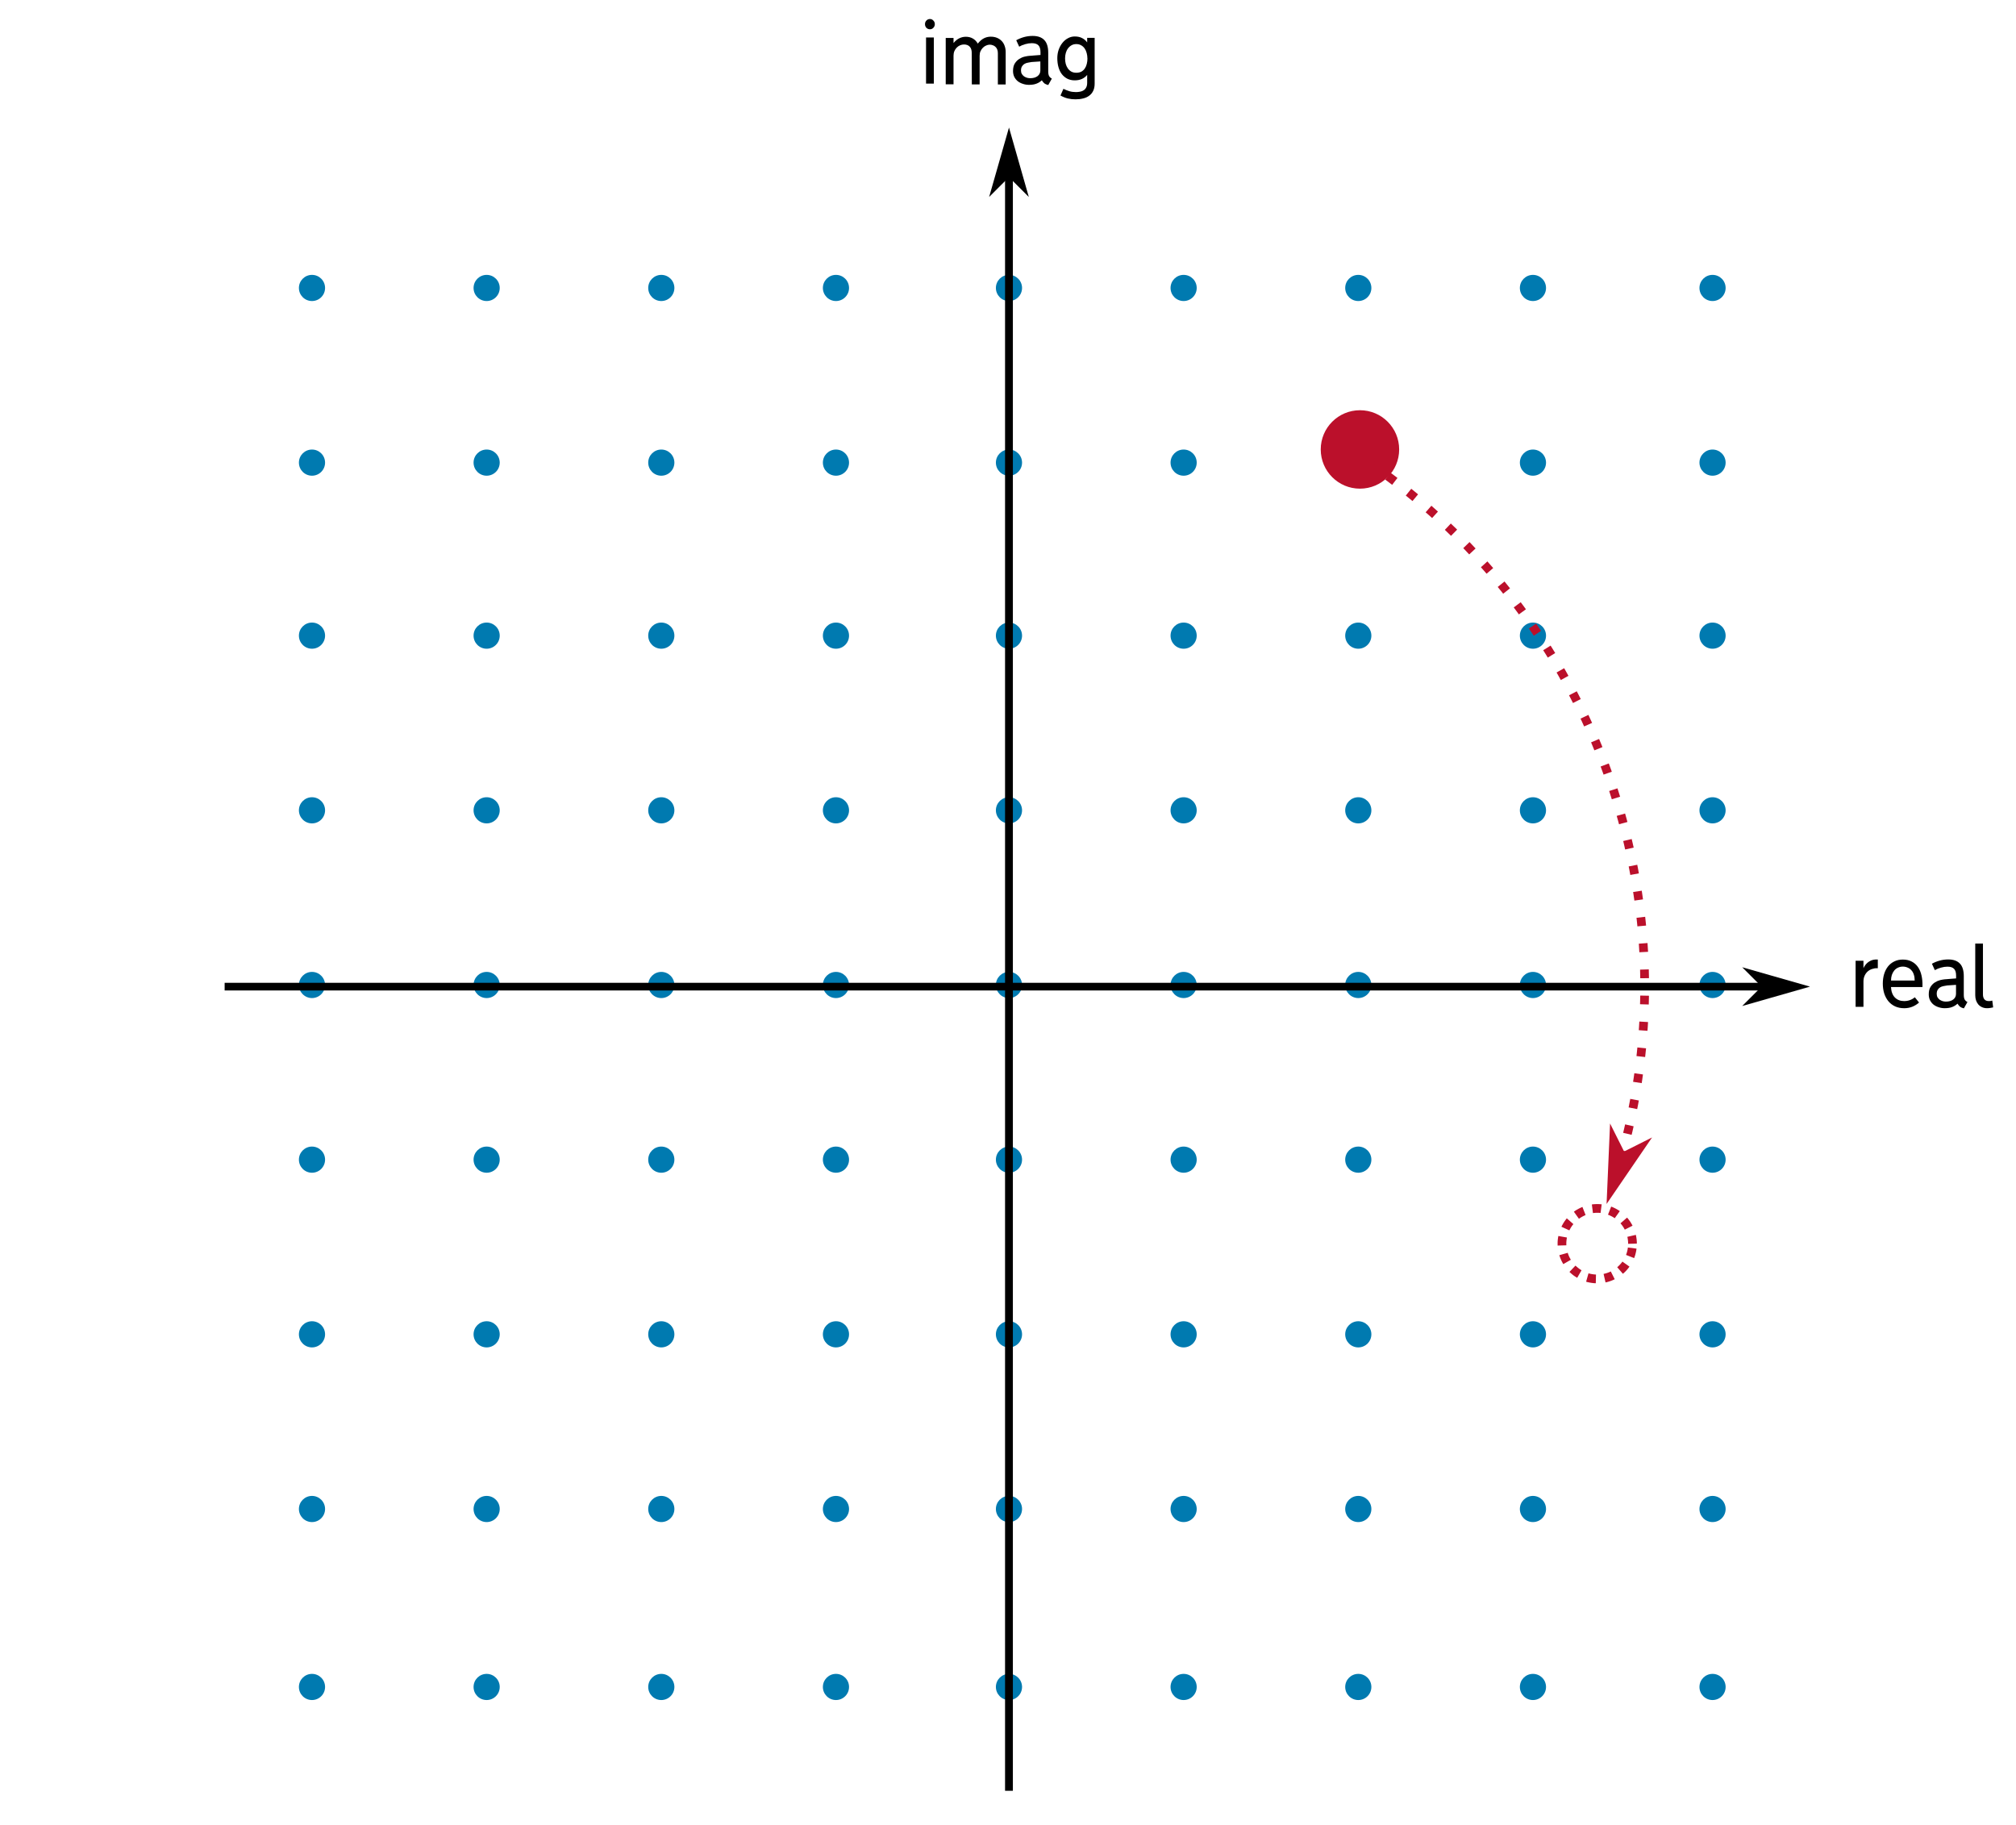 <?xml version="1.0" encoding="UTF-8"?>
<svg width="25.985em" height="23.519em" version="1.1" viewBox="0 0 122.35 110.74" xmlns="http://www.w3.org/2000/svg">
 <g transform="translate(-6.066 -7.625)" fill="#007ab0" stroke-width=".198">
  <circle cx="67.3" cy="67.4" r=".794"/>
  <circle cx="56.8" cy="67.4" r=".794"/>
  <circle cx="56.8" cy="56.8" r=".794"/>
  <circle cx="67.3" cy="56.8" r=".794"/>
  <circle cx="77.9" cy="56.8" r=".794"/>
  <circle cx="77.9" cy="67.4" r=".794"/>
  <circle cx="77.9" cy="78" r=".794"/>
  <circle cx="67.3" cy="78" r=".794"/>
  <circle cx="56.8" cy="78" r=".794"/>
  <circle cx="35.6" cy="67.4" r=".794"/>
  <circle cx="25" cy="67.4" r=".794"/>
  <circle cx="25" cy="56.8" r=".794"/>
  <circle cx="35.6" cy="56.8" r=".794"/>
  <circle cx="46.2" cy="56.8" r=".794"/>
  <circle cx="46.2" cy="67.4" r=".794"/>
  <circle cx="46.2" cy="78" r=".794"/>
  <circle cx="35.6" cy="78" r=".794"/>
  <circle cx="25" cy="78" r=".794"/>
  <circle cx="35.6" cy="35.7" r=".794"/>
  <circle cx="25" cy="35.7" r=".794"/>
  <circle cx="25" cy="25.1" r=".794"/>
  <circle cx="35.6" cy="25.1" r=".794"/>
  <circle cx="46.2" cy="25.1" r=".794"/>
  <circle cx="46.2" cy="35.7" r=".794"/>
  <circle cx="46.2" cy="46.2" r=".794"/>
  <circle cx="35.6" cy="46.2" r=".794"/>
  <circle cx="25" cy="46.2" r=".794"/>
  <circle cx="67.3" cy="35.7" r=".794"/>
  <circle cx="56.8" cy="35.7" r=".794"/>
  <circle cx="56.8" cy="25.1" r=".794"/>
  <circle cx="67.3" cy="25.1" r=".794"/>
  <circle cx="77.9" cy="25.1" r=".794"/>
  <circle cx="77.9" cy="35.7" r=".794"/>
  <circle cx="77.9" cy="46.2" r=".794"/>
  <circle cx="67.3" cy="46.2" r=".794"/>
  <circle cx="56.8" cy="46.2" r=".794"/>
  <circle cx="99.1" cy="35.7" r=".794"/>
  <circle cx="88.5" cy="35.7" r=".794"/>
  <circle cx="88.5" cy="25.1" r=".794"/>
  <circle cx="99.1" cy="25.1" r=".794"/>
  <circle cx="110" cy="25.1" r=".794"/>
  <circle cx="110" cy="35.7" r=".794"/>
  <circle cx="110" cy="46.2" r=".794"/>
  <circle cx="99.1" cy="46.2" r=".794"/>
  <circle cx="88.5" cy="46.2" r=".794"/>
  <circle cx="99.1" cy="67.4" r=".794"/>
  <circle cx="88.5" cy="67.4" r=".794"/>
  <circle cx="88.5" cy="56.8" r=".794"/>
  <circle cx="99.1" cy="56.8" r=".794"/>
  <circle cx="110" cy="56.8" r=".794"/>
  <circle cx="110" cy="67.4" r=".794"/>
  <circle cx="110" cy="78" r=".794"/>
  <circle cx="99.1" cy="78" r=".794"/>
  <circle cx="88.5" cy="78" r=".794"/>
  <circle cx="99.1" cy="99.2" r=".794"/>
  <circle cx="88.5" cy="99.2" r=".794"/>
  <circle cx="88.5" cy="88.6" r=".794"/>
  <circle cx="99.1" cy="88.6" r=".794"/>
  <circle cx="110" cy="88.6" r=".794"/>
  <circle cx="110" cy="99.2" r=".794"/>
  <circle cx="110" cy="110" r=".794"/>
  <circle cx="99.1" cy="110" r=".794"/>
  <circle cx="88.5" cy="110" r=".794"/>
  <circle cx="67.3" cy="99.2" r=".794"/>
  <circle cx="56.8" cy="99.2" r=".794"/>
  <circle cx="56.8" cy="88.6" r=".794"/>
  <circle cx="67.3" cy="88.6" r=".794"/>
  <circle cx="77.9" cy="88.6" r=".794"/>
  <circle cx="77.9" cy="99.2" r=".794"/>
  <circle cx="77.9" cy="110" r=".794"/>
  <circle cx="67.3" cy="110" r=".794"/>
  <circle cx="56.8" cy="110" r=".794"/>
  <circle cx="35.6" cy="99.2" r=".794"/>
  <circle cx="25" cy="99.2" r=".794"/>
  <circle cx="25" cy="88.6" r=".794"/>
  <circle cx="35.6" cy="88.6" r=".794"/>
  <circle cx="46.2" cy="88.6" r=".794"/>
  <circle cx="46.2" cy="99.2" r=".794"/>
  <circle cx="46.2" cy="110" r=".794"/>
  <circle cx="35.6" cy="110" r=".794"/>
  <circle cx="25" cy="110" r=".794"/>
 </g>
 <g transform="translate(-6.066 -7.625)">
  <path d="m19.699 67.268v0.465h95.301v-0.465z" color="#000000" style="-inkscape-stroke:none"/>
  <g fill-rule="evenodd">
   <path d="m113.15 67.5-0.926 0.926 3.241-0.926-3.241-0.926z" color="#000000" stroke-width=".185pt" style="-inkscape-stroke:none"/>
   <path d="m111.8 66.324 1.176 1.176-1.176 1.176 4.115-1.176zm0.85 0.5 2.365 0.676-2.365 0.676 0.676-0.676-0.088-0.088z" color="#000000" style="-inkscape-stroke:none"/>
  </g>
 </g>
 <g transform="translate(-6.066 -7.625)">
  <path d="m67.062 16.301v100h0.475v-100z" color="#000000" style="-inkscape-stroke:none"/>
  <g fill-rule="evenodd">
   <path d="m67.3 18.196 0.948 0.948-0.948-3.318-0.948 3.318z" color="#000000" stroke-width=".19pt" style="-inkscape-stroke:none"/>
   <path d="m67.301 15.365-1.205 4.213 1.205-1.203 1.203 1.203zm0 0.922 0.691 2.422-0.691-0.691-0.693 0.693z" color="#000000" style="-inkscape-stroke:none"/>
  </g>
 </g>
 <circle cx="82.535" cy="27.275" r="2.38" fill="#bb102b" stroke-width=".529"/>
 <g transform="translate(-6.066 -7.625)">
  <path d="m89.15 35.383-0.301 0.436 0.332 0.229 0.102 0.07 0.305-0.432-0.104-0.074zm1.301 0.924-0.314 0.426 0.02 0.014 0.318 0.24 0.08 0.062 0.322-0.42-0.082-0.064-0.324-0.242zm1.264 0.979-0.332 0.414 0.029 0.023 0.307 0.25 0.07 0.059 0.338-0.406-0.07-0.061-0.312-0.254zm1.221 1.031-0.348 0.398 0.031 0.027 0.295 0.26 0.066 0.061 0.355-0.391-0.068-0.062-0.299-0.266zm1.18 1.078-0.363 0.385 0.025 0.023 0.281 0.273 0.07 0.066 0.371-0.377-0.07-0.068-0.287-0.275zm1.133 1.127-0.379 0.369 0.018 0.016 0.268 0.283 0.076 0.08 0.387-0.361-0.078-0.082-0.271-0.287zm1.086 1.172-0.393 0.354 2e-3 2e-3 0.256 0.293 0.086 0.1 0.402-0.346-0.09-0.102-0.26-0.297zm1.039 1.219-0.412 0.332 0.232 0.285 0.098 0.127 0.416-0.33-0.102-0.127zm0.984 1.258-0.424 0.316 0.199 0.268 0.113 0.156 0.428-0.312-0.115-0.158zm0.934 1.299-0.438 0.299 0.168 0.244 0.129 0.191 0.439-0.295-0.129-0.193zm0.879 1.334-0.449 0.281 0.137 0.217 0.141 0.23 0.451-0.275-0.143-0.234zm0.822 1.371-0.459 0.262 0.105 0.184 0.152 0.275 0.463-0.258-0.154-0.277zm0.766 1.402-0.469 0.244 0.076 0.146 0.164 0.322 0.471-0.24-0.164-0.324zm0.707 1.432-0.479 0.227 0.051 0.105 0.158 0.348 0.01 0.021 0.484-0.215-0.012-0.025-0.162-0.352zm0.648 1.461-0.486 0.205 0.025 0.062 0.146 0.354 0.027 0.07 0.49-0.197-0.027-0.072-0.148-0.357zm0.588 1.486-0.494 0.186 6e-3 0.018 0.131 0.357 0.041 0.117 0.5-0.176-0.043-0.121-0.133-0.363zm0.527 1.51-0.504 0.162 0.107 0.334 0.053 0.168 0.504-0.156-0.053-0.17zm0.463 1.529-0.51 0.143 0.082 0.289 0.059 0.219 0.51-0.137-0.059-0.223zm0.4 1.547-0.514 0.121 0.057 0.244 0.06 0.27 0.518-0.115-0.062-0.273zm0.338 1.562-0.52 0.102 0.039 0.197 0.059 0.32 0.52-0.096-0.059-0.324zm0.273 1.574-0.523 0.08 0.023 0.152 0.053 0.369 0.523-0.074-0.053-0.371zm0.207 1.584-0.525 0.061 0.012 0.107 0.039 0.383 2e-3 0.029 0.527-0.047-2e-3 -0.033-0.041-0.389zm0.143 1.592-0.527 0.039 4e-3 0.066 0.023 0.385 4e-3 0.07 0.529-0.027-4e-3 -0.074-0.025-0.389zm0.076 1.598-0.527 0.016v0.029l8e-3 0.387 2e-3 0.107 0.529-0.006-2e-3 -0.111-8e-3 -0.391zm-0.518 1.59-8e-3 0.385-4e-3 0.141 0.529 0.016 4e-3 -0.143 8e-3 -0.389zm-0.055 1.576-0.021 0.357-0.012 0.168 0.527 0.037 0.014-0.172 0.021-0.359zm-0.119 1.572-0.033 0.334-0.021 0.189 0.525 0.059 0.021-0.193 0.035-0.336zm-0.184 1.565-0.045 0.318-0.031 0.203 0.523 0.08 0.031-0.205 0.045-0.322zm-0.248 1.557-0.059 0.311-0.039 0.207 0.518 0.102 0.043-0.211 0.057-0.312zm-0.312 1.547-0.07 0.307-0.049 0.205 0.514 0.123 0.051-0.207 0.07-0.311zm-0.377 1.531-0.086 0.314-0.053 0.191 0.508 0.145 0.057-0.195 0.086-0.318zm-0.438 1.514-0.105 0.332-0.055 0.17 0.502 0.164 0.057-0.172 0.105-0.336z" color="#000000" fill="#bb102b" stroke-dasharray="0.529, 1.058" style="-inkscape-stroke:none"/>
  <g fill="#bb102b" fill-rule="evenodd">
   <path d="m104.57 77.692-0.67-1.338-0.166 3.848 2.174-3.179z" color="#000000" stroke-width=".212pt" style="-inkscape-stroke:none"/>
   <path d="m103.78 75.805-0.211 4.885 2.76-4.037-1.697 0.852zm0.234 1.098 0.49 0.979 0.977-0.488-1.588 2.324z" color="#000000" style="-inkscape-stroke:none"/>
  </g>
 </g>
 <path d="m96.935 73.07-0.123 0.004-0.123 0.008-0.08 0.012 0.066 0.523 0.068-0.008 0.094-0.008 0.098-2e-3 0.098 2e-3 0.094 0.008 0.01 2e-3 0.068-0.525-0.023-0.004-0.123-0.008zm0.846 0.154-0.193 0.492 0.078 0.029 0.082 0.039 0.082 0.041 0.078 0.045 0.076 0.049 0.014 0.01 0.307-0.43-0.025-0.02-0.098-0.062-0.1-0.057-0.104-0.053-0.107-0.049zm-1.744 0.02-0.037 0.016-0.107 0.049-0.104 0.053-0.1 0.057-0.098 0.062-0.072 0.053 0.307 0.43 0.06-0.043 0.076-0.049 0.078-0.045 0.082-0.041 0.082-0.039 0.025-0.01zm2.709 0.648-0.4 0.348 0.037 0.041 0.057 0.072 0.051 0.072 0.049 0.076 0.045 0.08 0.023 0.041 0.471-0.24-0.029-0.055-0.057-0.1-0.062-0.098-0.068-0.094-0.07-0.092zm-3.658 0.043-8e-3 0.01-0.07 0.092-0.068 0.094-0.062 0.098-0.057 0.1-0.055 0.104-6e-3 0.014 0.482 0.219v-2e-3l0.043-0.08 0.045-0.08 0.049-0.076 0.051-0.072 0.057-0.07zm4.191 1.004-0.516 0.119 0.01 0.039 0.016 0.092 0.012 0.094 8e-3 0.096 2e-3 0.104 0.529-0.014-2e-3 -0.117-0.01-0.123-0.016-0.119-0.021-0.119zm-4.703 0.068-0.018 0.102-0.016 0.119-0.01 0.123-2e-3 0.123 2e-3 0.113 0.529-0.014-2e-3 -0.1 2e-3 -0.096 8e-3 -0.096 0.012-0.094 0.016-0.088zm4.221 0.699-8e-3 0.055-0.016 0.092-0.021 0.09-0.025 0.09-0.029 0.086-0.014 0.037 0.492 0.193 0.018-0.049 0.039-0.111 0.031-0.113 0.027-0.117 0.021-0.117 8e-3 -0.068zm-3.654 0.322-0.508 0.145 4e-3 0.016 0.039 0.111 0.043 0.109 0.047 0.107 0.055 0.104 0.053 0.094 0.459-0.264-0.047-0.082-0.043-0.082-0.037-0.082-0.033-0.086-0.029-0.086zm3.32 0.533-0.023 0.035-0.057 0.07-0.059 0.068-0.062 0.064-0.065 0.062-0.049 0.043 0.346 0.398 0.059-0.051 0.084-0.078 0.078-0.084 0.076-0.088 0.07-0.09 0.031-0.045zm-2.848 0.244-0.365 0.383 0.068 0.064 0.088 0.076 0.09 0.072 0.096 0.066 0.098 0.062 0.029 0.018 0.264-0.459-0.019-0.012-0.076-0.047-0.072-0.053-0.072-0.057-0.068-0.059zm2.144 0.354-0.012 0.006-0.082 0.037-0.086 0.033-0.086 0.029-0.09 0.025-0.082 0.02 0.119 0.516 0.096-0.021 0.113-0.033 0.111-0.037 0.109-0.043 0.107-0.049 0.021-0.012zm-1.353 0.113-0.145 0.51 0.072 0.021 0.117 0.025 0.119 0.021 0.119 0.016 0.123 0.01h0.037l0.012-0.529h-0.023l-0.094-0.008-0.094-0.012-0.094-0.016-0.09-0.021z" color="#000000" fill="#bb102b" stroke-dasharray="0.529, 0.529" stroke-dashoffset="1.85" style="-inkscape-stroke:none"/>
 <g transform="translate(-6.066 -7.625)" stroke-width=".265" aria-label="imag">
  <path d="m62.8 9.09q0 0.128-0.089 0.222-0.084 0.089-0.207 0.089-0.128 0-0.217-0.089-0.084-0.094-0.084-0.222 0-0.128 0.084-0.217 0.089-0.094 0.217-0.094 0.123 0 0.207 0.094 0.089 0.089 0.089 0.217zm-0.059 3.61h-0.474v-2.8h0.474z"/>
  <path d="m67.1 10.8v1.95h-0.474v-1.9q0-0.133-0.04-0.227-0.04-0.099-0.109-0.158-0.064-0.064-0.158-0.094-0.089-0.035-0.188-0.035-0.104 0-0.212 0.049-0.109 0.044-0.198 0.133t-0.148 0.212q-0.054 0.123-0.054 0.277v1.74h-0.474l-0.005-1.91q0-0.252-0.123-0.38-0.123-0.133-0.346-0.133-0.123 0-0.237 0.049t-0.202 0.138q-0.089 0.089-0.143 0.212-0.054 0.123-0.054 0.277v1.74h-0.474v-2.81h0.474v0.306q0.173-0.207 0.356-0.291 0.188-0.089 0.39-0.089 0.237 0 0.42 0.104 0.188 0.104 0.306 0.311 0.183-0.227 0.37-0.321 0.193-0.099 0.415-0.099 0.212 0 0.38 0.069t0.286 0.193q0.119 0.123 0.178 0.296 0.064 0.173 0.064 0.38z"/>
  <path d="m69.9 12.4-0.217 0.385q-0.143-0.035-0.227-0.094-0.079-0.064-0.163-0.193-0.138 0.133-0.321 0.202-0.183 0.074-0.454 0.074-0.193 0-0.37-0.059-0.173-0.054-0.311-0.158-0.133-0.109-0.212-0.262-0.079-0.158-0.079-0.361 0-0.286 0.109-0.459 0.114-0.178 0.267-0.272 0.153-0.099 0.316-0.138 0.168-0.04 0.277-0.049 0.059-0.005 0.138-0.01 0.084-0.01 0.173-0.015 0.094-0.01 0.193-0.015 0.099-0.01 0.193-0.015v-0.168q0-0.296-0.128-0.42-0.123-0.128-0.4-0.128-0.188 0-0.395 0.059-0.202 0.054-0.37 0.153l-0.178-0.39q0.222-0.123 0.474-0.193 0.252-0.069 0.519-0.069 0.474 0 0.711 0.252 0.237 0.247 0.237 0.77v1.13q0 0.188 0.054 0.286 0.054 0.094 0.168 0.153zm-0.696-0.509v-0.538q-0.158 0.01-0.301 0.02-0.138 0.005-0.227 0.015-0.114 0.015-0.227 0.04-0.114 0.02-0.207 0.074-0.094 0.054-0.153 0.153-0.059 0.094-0.059 0.252 0 0.123 0.054 0.212 0.054 0.084 0.133 0.143 0.084 0.054 0.183 0.084 0.099 0.025 0.188 0.025 0.282 0 0.449-0.128 0.168-0.128 0.168-0.351z"/>
  <path d="m72.5 12.7q0 0.262-0.089 0.44-0.089 0.183-0.247 0.296-0.153 0.114-0.365 0.163-0.212 0.054-0.459 0.054-0.252 0-0.474-0.054-0.217-0.054-0.44-0.178l0.178-0.405q0.183 0.089 0.361 0.143 0.183 0.054 0.395 0.054 0.133 0 0.257-0.025 0.123-0.02 0.217-0.084 0.099-0.064 0.153-0.173 0.059-0.109 0.059-0.282v-0.479q-0.128 0.158-0.321 0.247-0.193 0.084-0.43 0.084-0.257 0-0.454-0.099-0.198-0.104-0.336-0.282-0.133-0.178-0.202-0.425-0.069-0.247-0.069-0.543 0-0.262 0.079-0.499 0.084-0.242 0.227-0.42 0.143-0.183 0.336-0.286 0.193-0.109 0.42-0.109 0.267 0 0.454 0.104 0.188 0.099 0.296 0.257v-0.277h0.454zm-0.44-1.53q0-0.168-0.044-0.326-0.04-0.158-0.123-0.277-0.084-0.123-0.212-0.193-0.128-0.074-0.296-0.074-0.163 0-0.291 0.074-0.123 0.069-0.212 0.188-0.089 0.119-0.133 0.277-0.044 0.158-0.044 0.331t0.04 0.331q0.044 0.158 0.128 0.277 0.084 0.119 0.212 0.193 0.128 0.069 0.301 0.069 0.183 0 0.311-0.069 0.128-0.074 0.207-0.193 0.084-0.123 0.119-0.277 0.04-0.158 0.04-0.331z"/>
 </g>
 <g transform="translate(-6.066 -7.625)" stroke-width=".264">
  <path d="m120.03 66.382h-0.044q-0.158-0.005-0.31 0.049-0.148 0.049-0.266 0.153-0.113 0.103-0.182 0.256-0.069 0.153-0.069 0.349v1.536h-0.477v-2.796h0.477v0.448q0.123-0.266 0.349-0.404 0.226-0.143 0.522-0.118z"/>
  <path d="m122.74 67.46v0.064h-1.91q0.02 0.413 0.236 0.635 0.217 0.217 0.561 0.217 0.374 0 0.65-0.231l0.256 0.32q-0.182 0.162-0.413 0.256-0.231 0.089-0.487 0.089-0.31 0-0.556-0.113-0.241-0.113-0.409-0.315-0.162-0.202-0.251-0.472-0.084-0.276-0.084-0.596 0-0.31 0.079-0.576 0.084-0.271 0.236-0.463 0.158-0.197 0.384-0.305 0.226-0.113 0.512-0.113 0.32 0 0.546 0.123 0.231 0.118 0.379 0.335 0.148 0.212 0.212 0.507 0.069 0.295 0.059 0.64zm-0.472-0.33q0-0.207-0.054-0.364-0.049-0.158-0.148-0.261-0.093-0.108-0.231-0.162-0.133-0.059-0.29-0.059t-0.29 0.064q-0.133 0.059-0.226 0.172-0.093 0.113-0.148 0.271-0.049 0.153-0.049 0.34z"/>
  <path d="m125.47 68.435-0.217 0.384q-0.143-0.034-0.226-0.094-0.079-0.064-0.162-0.192-0.138 0.133-0.32 0.202-0.182 0.074-0.453 0.074-0.192 0-0.369-0.059-0.172-0.054-0.31-0.158-0.133-0.108-0.212-0.261-0.079-0.158-0.079-0.359 0-0.285 0.108-0.458 0.113-0.177 0.266-0.271 0.153-0.098 0.315-0.138 0.167-0.039 0.276-0.049 0.059-0.005 0.138-0.01 0.084-0.01 0.172-0.015 0.093-0.01 0.192-0.015 0.098-0.01 0.192-0.015v-0.167q0-0.295-0.128-0.418-0.123-0.128-0.399-0.128-0.187 0-0.394 0.059-0.202 0.054-0.369 0.153l-0.177-0.389q0.221-0.123 0.472-0.192 0.251-0.069 0.517-0.069 0.472 0 0.709 0.251 0.236 0.246 0.236 0.768v1.127q0 0.187 0.054 0.285 0.054 0.094 0.167 0.153zm-0.694-0.507v-0.536q-0.158 0.01-0.3 0.02-0.138 0.005-0.226 0.015-0.113 0.015-0.226 0.039-0.113 0.02-0.207 0.074-0.093 0.054-0.153 0.153-0.059 0.094-0.059 0.251 0 0.123 0.054 0.212 0.054 0.084 0.133 0.143 0.084 0.054 0.182 0.084 0.098 0.025 0.187 0.025 0.281 0 0.448-0.128t0.167-0.349z"/>
  <path d="m127.03 68.76q-0.098 0.025-0.182 0.034-0.084 0.015-0.192 0.015-0.162 0-0.295-0.059t-0.226-0.162q-0.093-0.108-0.143-0.251-0.049-0.148-0.049-0.32v-3.13h0.468v3.086q0 0.192 0.089 0.3 0.089 0.103 0.266 0.103 0.064 0 0.108-0.005 0.049-0.01 0.103-0.025z"/>
 </g>
</svg>
